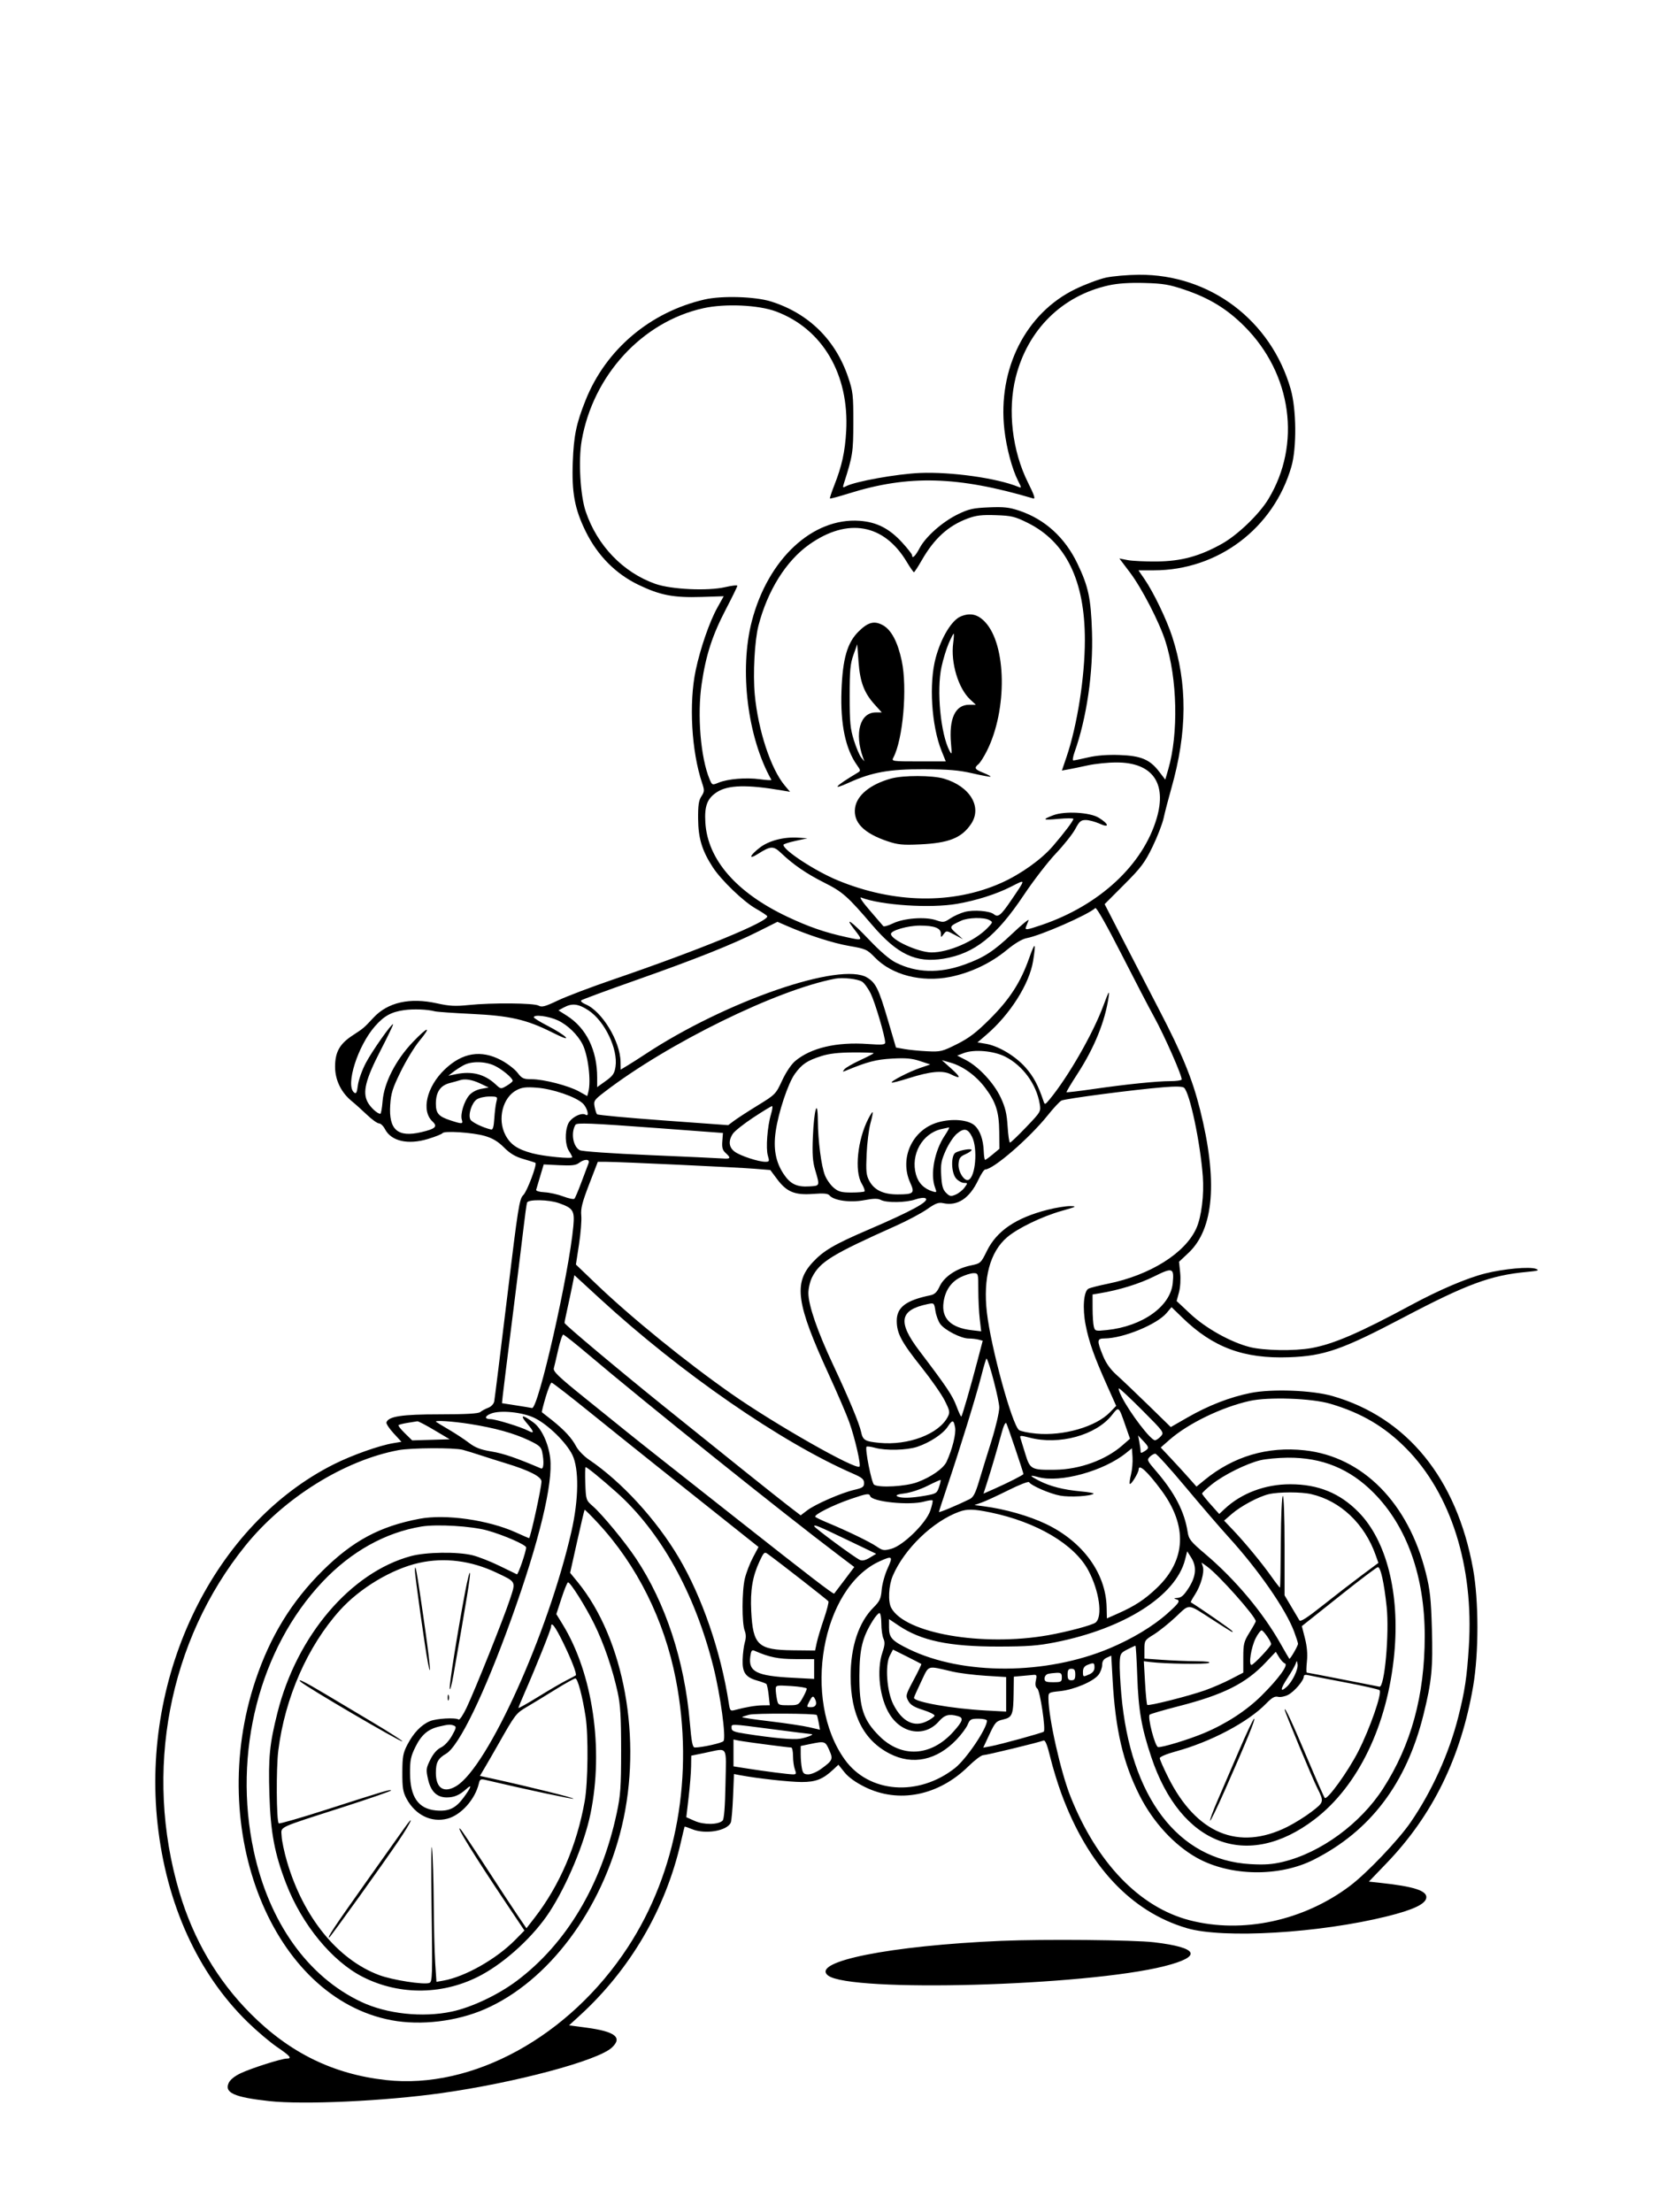 <svg xmlns="http://www.w3.org/2000/svg" width="864" height="1152" viewBox="0 0 864 1152" version="1.1">
	<path d="M 576 144.566 C 572.425 145.340, 565.269 148.018, 560.099 150.517 C 534.205 163.031, 519.499 192.120, 523.080 223.745 C 524.163 233.304, 527.100 244.290, 530.205 250.393 C 532.085 254.086, 532.092 254.247, 530.343 253.527 C 519.305 248.982, 495.320 245.607, 478.993 246.301 C 467.004 246.811, 445.280 250.724, 440.604 253.216 C 438.923 254.112, 438.793 253.958, 439.460 251.863 C 444.109 237.268, 444.386 235.482, 444.410 220 C 444.432 205.779, 444.211 203.840, 441.739 196.500 C 435.154 176.949, 421.057 163.106, 401.500 156.987 C 393.269 154.411, 375.939 153.891, 366.976 155.950 C 338.635 162.461, 315.570 181.943, 305.025 208.278 C 300.139 220.480, 298.832 226.753, 298.307 240.500 C 297.695 256.561, 299.285 265.099, 305.079 276.850 C 311.215 289.295, 320.640 298.820, 332.447 304.509 C 343.800 309.979, 350.746 311.319, 365.352 310.855 L 376.899 310.489 373.562 316.494 C 369.497 323.810, 364.744 337.564, 362.327 349 C 358.702 366.159, 360.122 391.309, 365.645 407.733 C 366.935 411.571, 366.901 412.221, 365.284 414.692 C 363.887 416.826, 363.516 419.375, 363.575 426.458 C 363.658 436.531, 365.624 443, 371.216 451.605 C 375.615 458.375, 387.257 469.564, 393.665 473.180 C 396.599 474.836, 399.242 476.583, 399.538 477.062 C 401.088 479.569, 364.832 494.488, 319.265 510.093 C 307.844 514.004, 294.906 518.917, 290.512 521.010 C 283.885 524.168, 282.182 524.622, 280.512 523.676 C 278.085 522.300, 256.182 522.121, 244 523.376 C 237.151 524.082, 233.972 523.912, 227.634 522.500 C 213.447 519.339, 201.965 521.925, 194.487 529.964 C 189.417 535.414, 189.443 535.392, 183.539 539.254 C 176.886 543.607, 174.511 547.880, 174.509 555.500 C 174.507 562.415, 177.671 568.927, 183.230 573.448 C 185.029 574.911, 188.592 578.109, 191.150 580.554 C 193.707 582.999, 196.508 585, 197.374 585 C 198.240 585, 199.643 586.342, 200.491 587.983 C 203.747 594.278, 212.459 596.270, 222.884 593.104 C 226.742 591.932, 230.142 590.579, 230.440 590.097 C 231.276 588.744, 246.261 589.729, 252.524 591.550 C 256.555 592.722, 259.349 594.401, 262.486 597.539 C 265.697 600.750, 268.383 602.341, 272.674 603.572 C 275.878 604.492, 278.659 605.386, 278.853 605.559 C 279.788 606.390, 274.525 620.373, 272.552 622.301 C 270.464 624.341, 269.850 628.228, 264.067 676 C 260.638 704.325, 257.633 728.528, 257.388 729.785 C 257.131 731.108, 255.812 732.501, 254.255 733.093 C 252.776 733.656, 250.919 734.652, 250.129 735.308 C 249.125 736.141, 242.793 736.501, 229.096 736.502 C 209.270 736.504, 202.290 737.557, 201.260 740.700 C 201.044 741.360, 202.715 743.905, 204.973 746.355 L 209.080 750.811 204.790 751.526 C 197.453 752.750, 183.358 757.754, 173.922 762.485 C 111.833 793.616, 73.518 871.741, 82.063 949.789 C 86.639 991.581, 103.066 1027.716, 128.984 1053 C 133.776 1057.675, 140.679 1063.525, 144.325 1066 C 151.126 1070.618, 152.272 1072, 149.302 1072 C 146.610 1072, 131.001 1076.962, 125.412 1079.595 C 122.192 1081.112, 119.868 1082.993, 119.081 1084.721 C 116.776 1089.779, 122.014 1092.128, 140.036 1094.117 C 158.036 1096.103, 200.211 1094.155, 230 1089.960 C 268.367 1084.557, 311.246 1073.108, 318.616 1066.298 C 324.363 1060.988, 320.399 1057.888, 305.290 1055.877 L 296.359 1054.688 301.929 1049.594 C 328.296 1025.484, 346.637 994.055, 354.569 959.390 C 355.562 955.050, 356.446 951.382, 356.534 951.237 C 356.621 951.092, 358.323 951.655, 360.314 952.487 C 367.239 955.380, 378.713 953.456, 380.595 949.086 C 380.971 948.214, 381.498 942.173, 381.766 935.662 L 382.253 923.825 385.702 924.472 C 394.533 926.129, 411.171 927.962, 417.500 927.977 C 424.891 927.993, 428.602 926.517, 434.070 921.383 L 436.641 918.970 439.826 922.933 C 441.886 925.496, 445.624 928.188, 450.409 930.553 C 468.048 939.270, 488.768 935.132, 504.368 919.776 C 507.595 916.599, 511.037 914, 512.017 914 C 513.673 914, 540.626 907.464, 543.469 906.374 C 544.364 906.030, 545.423 908.674, 547.001 915.192 C 548.240 920.311, 550.829 928.775, 552.753 934 C 566.574 971.526, 589.004 995.558, 618.179 1004.096 C 637.132 1009.643, 687.162 1006.673, 722.441 997.906 C 735.986 994.540, 742.347 991.539, 742.812 988.293 C 743.340 984.610, 736.388 982.352, 718.702 980.463 L 712.904 979.844 722.260 970.097 C 746.186 945.169, 760.877 915.104, 767.213 878.100 C 770.186 860.737, 770.166 833.570, 767.168 817 C 758.651 769.932, 732.768 738.117, 693.933 726.976 C 683.302 723.926, 662.304 723.149, 651.219 725.396 C 640.445 727.579, 629.363 731.884, 618.535 738.092 L 609.739 743.136 598.120 731.797 C 591.729 725.561, 584.306 718.494, 581.625 716.093 C 578.255 713.076, 576.016 709.923, 574.375 705.884 C 571.178 698.017, 571.278 697.003, 575.250 696.985 C 584.935 696.941, 602.538 689.715, 607.593 683.707 L 610.130 680.692 615.815 686.207 C 631.805 701.722, 647.757 707.630, 671.367 706.781 C 689.633 706.124, 698.932 702.886, 731 686.013 C 763.851 668.727, 776.402 664.092, 795.041 662.360 C 801.042 661.802, 801.925 661.512, 799.932 660.754 C 796.617 659.494, 783.217 660.704, 773.500 663.141 C 764.045 665.513, 749.566 671.679, 735 679.539 C 708.031 694.091, 694.587 699.899, 683.009 701.998 C 674.087 703.616, 658.098 703.339, 650.743 701.438 C 640.775 698.862, 627.847 691.618, 619.860 684.132 L 612.784 677.500 614.003 673 C 614.715 670.373, 614.975 666.117, 614.629 662.773 L 614.036 657.047 618.888 652.508 C 632.256 640.004, 634.296 614.804, 624.944 577.696 C 620.895 561.627, 615.729 549.021, 603.763 526 C 598.187 515.275, 589.500 498.474, 584.457 488.665 L 575.287 470.829 585.435 460.665 C 594.255 451.831, 596.188 449.256, 600.204 441 C 602.745 435.775, 605.359 429.025, 606.014 426 C 606.669 422.975, 608.481 416, 610.041 410.500 C 618.364 381.150, 618.489 356.071, 610.434 331.395 C 607.533 322.509, 600.693 308.321, 596.070 301.601 L 592.904 297 600.887 297 C 634.269 297, 663.281 275.140, 672.553 243 C 675.368 233.244, 675.195 213.160, 672.207 202.701 C 661.955 166.814, 630.105 142.803, 593.122 143.079 C 587.280 143.123, 579.575 143.792, 576 144.566 M 577.500 148.583 C 553.205 153.918, 535.269 171.604, 528.999 196.410 C 524.651 213.614, 527.147 234.912, 535.450 251.457 C 538.610 257.753, 539.331 259.932, 538.134 259.577 C 498.753 247.910, 473.145 247.213, 442.046 256.961 C 436.846 258.591, 432.438 259.772, 432.251 259.584 C 432.064 259.397, 433.045 256.377, 434.431 252.872 C 438.437 242.744, 440.094 235.231, 440.688 224.500 C 442.322 195.005, 428.387 171.246, 404.146 162.195 C 395.004 158.782, 377.614 157.999, 366.339 160.494 C 334.486 167.542, 308.864 195.403, 302.938 229.436 C 301.151 239.694, 302.188 257.944, 305.035 266.362 C 311.041 284.123, 324.474 298.088, 341.277 304.038 C 349.553 306.969, 368.661 307.855, 377.750 305.729 C 381.188 304.925, 384 304.620, 384 305.051 C 384 305.482, 381.340 310.934, 378.088 317.167 C 370.970 330.811, 367.658 341.006, 365.426 356.142 C 363.037 372.338, 364.879 394.589, 369.530 405.725 C 370.858 408.905, 370.923 408.930, 374.188 407.585 C 379.055 405.580, 388.620 404.787, 395.780 405.794 C 399.233 406.280, 401.910 406.412, 401.727 406.089 C 389.273 383.995, 384.945 348.828, 391.556 323.445 C 399.989 291.070, 423.232 269.451, 447.709 271.215 C 456.571 271.853, 463.180 275.228, 469.842 282.517 C 472.679 285.621, 475 288.575, 475 289.081 C 475 291.239, 476.672 289.682, 478.935 285.417 C 482.136 279.382, 490.916 271.648, 499 267.741 C 504.558 265.055, 506.877 264.541, 515 264.199 C 522.843 263.868, 525.625 264.178, 530.946 265.976 C 544.248 270.469, 554.652 279.959, 561.125 293.500 C 566.843 305.463, 568.127 311.480, 568.705 329 C 569.401 350.147, 565.950 373.940, 559.603 391.750 C 558.770 394.087, 558.491 396, 558.982 396 C 559.474 396, 562.941 395.288, 566.688 394.417 C 571.162 393.377, 576.760 392.948, 583 393.167 C 594.237 393.561, 598.814 395.477, 603.682 401.827 L 606.865 405.978 608.414 400.649 C 613.818 382.058, 613.185 353.448, 606.935 333.863 C 603.789 324.004, 594.638 306.272, 588.508 298.159 L 582.962 290.818 587.231 291.659 C 589.579 292.122, 596.450 292.449, 602.500 292.386 C 615.231 292.255, 624.741 289.672, 636.331 283.198 C 644.524 278.622, 655.717 267.874, 660.515 259.975 C 677.869 231.407, 672.792 194.626, 648.083 169.917 C 639.017 160.851, 629.838 155.232, 617 150.888 C 608.903 148.148, 605.801 147.627, 596 147.360 C 588.278 147.150, 582.200 147.552, 577.500 148.583 M 504.070 269.968 C 493.853 273.750, 486.559 280.374, 480 291.829 C 478.075 295.190, 476.268 297.954, 475.984 297.970 C 475.700 297.987, 474.007 295.558, 472.221 292.573 C 460.372 272.763, 441.462 269.402, 421.440 283.548 C 409.401 292.054, 399.728 307.526, 394.993 325.849 C 393.013 333.515, 392.080 350.953, 393.079 361.673 C 394.816 380.330, 401.456 400.447, 408.732 409.093 L 411.461 412.336 407.480 411.652 C 389.048 408.481, 379.104 408.736, 373.316 412.528 C 368.298 415.817, 366.816 419.751, 367.346 428.385 C 368.528 447.665, 383.588 464.918, 410.180 477.455 C 421.290 482.692, 429.603 485.560, 440.748 487.997 C 449.643 489.943, 449.600 489.989, 444.748 483.750 C 439.389 476.859, 443.650 479.895, 452.625 489.363 C 458.225 495.271, 463.345 499.656, 466.500 501.246 C 477.204 506.641, 489.100 507.014, 502.130 502.361 C 512.388 498.698, 517.435 495.437, 527.275 486.113 C 532.274 481.376, 536.057 478.288, 535.682 479.250 C 535.307 480.212, 534.727 481.675, 534.393 482.500 C 533.584 484.500, 534.448 484.409, 542.575 481.642 C 572.616 471.412, 595.307 450.336, 602.410 426.068 C 607.792 407.682, 600.133 397.050, 581.500 397.039 C 577.100 397.037, 570.350 397.725, 566.500 398.570 C 562.650 399.414, 558.045 400.364, 556.266 400.680 L 553.032 401.257 555.421 394.232 C 561.020 377.771, 564.978 352.607, 564.992 333.381 C 565.015 302.321, 555.164 282.145, 535.135 272.229 C 528.555 268.971, 526.798 268.549, 518.635 268.270 C 511.393 268.022, 508.375 268.374, 504.070 269.968 M 500.418 320.969 C 495.699 322.878, 490.211 331.902, 487.327 342.495 C 483.713 355.773, 485.093 377.931, 490.348 391 L 492.560 396.500 478.378 396.500 C 464.776 396.500, 464.238 396.423, 465.210 394.608 C 470.287 385.124, 472.625 358.287, 469.612 344.084 C 467.542 334.326, 464.196 327.998, 459.837 325.594 C 455.310 323.098, 452.041 323.959, 447.033 328.967 C 441.220 334.780, 438.840 343.100, 438.245 359.689 C 437.622 377.064, 440.312 389.987, 446.308 398.426 C 448.288 401.213, 448.302 401.404, 446.590 402.426 C 434.744 409.502, 432.695 411.848, 442.098 407.572 C 454.034 402.143, 463.126 400.507, 481 400.574 C 494.008 400.623, 499.405 401.077, 506.500 402.719 C 511.450 403.865, 515.669 404.640, 515.875 404.443 C 516.081 404.245, 514.393 403.341, 512.125 402.433 C 507.609 400.627, 507.203 399.907, 509.582 397.932 C 510.451 397.210, 512.418 394.118, 513.953 391.060 C 524.723 369.594, 524.222 335.676, 512.961 323.838 C 509.170 319.853, 505.342 318.977, 500.418 320.969 M 494.045 335.117 C 492.834 337.932, 491.158 343.444, 490.320 347.367 C 487.707 359.604, 489.881 382.219, 494.513 390.990 C 495.705 393.246, 495.783 392.878, 495.290 387.355 C 494.116 374.209, 497.464 367, 504.742 367 L 508.212 367 505.241 364.225 C 499.084 358.473, 495.063 345.119, 496.417 334.915 C 496.776 332.212, 496.884 330, 496.658 330 C 496.431 330, 495.256 332.303, 494.045 335.117 M 444.478 341 C 442.819 345.613, 442.500 349.081, 442.500 362.500 C 442.500 376.211, 442.815 379.501, 444.705 385.500 C 445.917 389.350, 447.641 393.400, 448.536 394.500 L 450.163 396.500 449.450 394.500 C 444.889 381.721, 447.910 371, 456.071 371 L 459.233 371 455.504 366.872 C 450.028 360.811, 447.885 355.123, 447.119 344.611 L 446.455 335.500 444.478 341 M 464 405.431 C 453.172 408.444, 446.188 414.179, 445.302 420.785 C 444.302 428.241, 449.822 433.894, 462.174 438.062 C 467.545 439.875, 470.085 440.125, 479 439.719 C 494.161 439.028, 500.803 436.383, 505.726 429.078 C 511.652 420.285, 505.232 409.522, 491.655 405.490 C 485.597 403.691, 470.370 403.659, 464 405.431 M 548.575 424.520 C 542.473 426.847, 542.943 427.179, 551.271 426.425 C 555.522 426.039, 559 426.041, 559 426.429 C 559 427.436, 554.424 433.519, 548.354 440.581 C 542.362 447.553, 531.649 455.198, 521.500 459.745 C 496.313 471.030, 465.519 470.541, 436.167 458.390 C 424.482 453.553, 408 442.759, 408 439.943 C 408 439.567, 410.813 438.647, 414.250 437.898 L 420.500 436.535 415.685 436.210 C 408.338 435.714, 400.510 437.729, 395.808 441.325 C 390.401 445.461, 389.550 447.940, 394.639 444.729 C 401.449 440.431, 402.773 440.382, 406.855 444.279 C 413.114 450.256, 420.042 455.001, 429.283 459.642 C 438.827 464.436, 441.405 466.714, 454.199 481.672 C 467.328 497.022, 477.062 501.611, 491.437 499.229 C 507.548 496.559, 518.831 487.602, 533.215 466.061 C 538.196 458.602, 545.704 448.870, 549.899 444.433 C 554.095 439.996, 558.646 434.258, 560.012 431.683 C 562.134 427.684, 562.935 427.003, 565.498 427.022 C 567.149 427.034, 570.385 427.900, 572.689 428.946 C 577.944 431.331, 577.623 429.166, 572.228 425.832 C 567.614 422.980, 554.516 422.254, 548.575 424.520 M 526.500 461.754 C 518.916 465.610, 508.606 468.893, 498.554 470.652 C 484.644 473.086, 458.840 471.407, 448.500 467.395 C 447.333 466.942, 449.183 469.717, 452.945 474.060 C 456.490 478.152, 459.664 481.839, 459.999 482.254 C 460.334 482.669, 462.609 482.036, 465.054 480.848 C 470.683 478.113, 481.904 477.282, 487.500 479.187 C 491.218 480.452, 491.739 480.388, 494.887 478.276 C 496.750 477.026, 500.125 475.504, 502.387 474.894 C 506.976 473.656, 515.472 474.317, 517.593 476.077 C 519.779 477.891, 521.250 476.715, 526.542 468.923 C 534.446 457.287, 534.448 457.712, 526.500 461.754 M 570.443 472.872 C 566.511 476.445, 542.105 487.139, 534.720 488.525 C 532.334 488.972, 528.536 491.238, 524.239 494.776 C 515.903 501.639, 505.473 506.580, 494.794 508.721 C 479.949 511.699, 464.517 507.724, 455.699 498.651 C 451.557 494.390, 450.884 494.086, 442.265 492.599 C 433.786 491.136, 420.864 486.977, 409.702 482.118 L 404.904 480.030 395.122 484.939 C 381.117 491.967, 362.471 499.395, 331 510.485 C 315.875 515.814, 303.137 520.521, 302.694 520.943 C 302.251 521.366, 303.247 522.274, 304.906 522.961 C 313.470 526.508, 323.032 542.206, 323.180 552.962 L 323.236 557.017 326.868 554.823 C 328.866 553.616, 332.975 550.995, 336 548.999 C 377.945 521.316, 437.938 500.618, 451.656 509.097 C 456.161 511.881, 457.637 514.927, 462.507 531.500 L 466.621 545.500 471.061 546.291 C 473.502 546.726, 478.815 547.245, 482.867 547.445 C 489.828 547.787, 490.683 547.582, 498.367 543.733 C 504.735 540.542, 508.473 537.688, 515.591 530.579 C 525.891 520.292, 531.554 511.505, 535.989 498.927 C 539.105 490.090, 539.635 490.500, 538.019 500.500 C 536.098 512.380, 526.058 528.240, 513.784 538.784 L 509.068 542.836 513.284 543.523 C 519.888 544.600, 528.661 549.800, 534.020 555.811 C 538.217 560.520, 540.649 565.067, 543.482 573.500 C 544.111 575.373, 544.311 575.309, 546.631 572.500 C 556.318 560.765, 569.239 538.242, 574.627 523.697 C 577.372 516.289, 577.910 515.375, 577.392 519 C 575.560 531.831, 569.974 545.603, 561.005 559.402 C 557.769 564.381, 555.262 568.595, 555.435 568.768 C 555.607 568.941, 561.993 568.181, 569.624 567.079 C 586.731 564.610, 602.492 563, 609.547 563 C 612.481 563, 615.105 562.640, 615.377 562.199 C 616.040 561.126, 606.478 539.346, 600.992 529.436 C 598.575 525.071, 590.925 510.366, 583.992 496.757 C 576.403 481.862, 571.010 472.356, 570.443 472.872 M 500.500 479.473 C 494.295 482.358, 494.183 482.652, 498 486.015 L 501.500 489.098 497.202 486.799 C 492.970 484.535, 492.883 484.530, 491.452 486.441 C 490.035 488.335, 490 488.328, 490 486.166 C 490 483.301, 486.601 482, 479.113 482 C 472.780 482, 463.996 484.526, 464.007 486.344 C 464.025 489.425, 478.186 495.904, 485.040 495.967 C 493.996 496.050, 507.801 490.019, 514.351 483.163 C 517.141 480.244, 517.159 480.155, 515.167 479.089 C 512.345 477.579, 504.110 477.795, 500.500 479.473 M 435 509.639 C 404.597 515.406, 347.797 543.298, 314.782 568.673 C 309.465 572.759, 309.106 573.294, 309.664 576.284 C 309.994 578.053, 310.564 579.837, 310.930 580.248 C 311.296 580.659, 326.816 582.103, 345.418 583.457 L 379.240 585.919 382.370 583.579 C 384.091 582.292, 389.661 578.684, 394.747 575.561 C 403.787 570.009, 404.068 569.722, 407.323 562.676 C 409.274 558.454, 412.070 554.271, 414.076 552.575 C 422.250 545.664, 435.695 542.503, 451.996 543.660 C 459.351 544.182, 461 544.043, 460.997 542.900 C 460.992 539.826, 455.797 522.196, 453.512 517.500 C 452.175 514.750, 450.128 511.912, 448.964 511.194 C 446.633 509.755, 438.916 508.896, 435 509.639 M 293.670 524.614 L 290.841 526.147 295.190 528.906 C 305.355 535.352, 311 546.851, 311 561.111 L 311 566.124 315.460 562.921 C 319.204 560.233, 320.022 559.035, 320.559 555.456 C 321.922 546.366, 314.999 531.850, 306.631 526.250 C 301.310 522.690, 297.993 522.271, 293.670 524.614 M 210.461 526.018 C 203.765 526.964, 200.026 529.027, 195.325 534.368 C 186.310 544.610, 179.806 565.104, 184.369 568.892 C 185.487 569.819, 185.860 569.110, 186.401 565.038 C 186.765 562.294, 188.627 557.099, 190.540 553.493 C 193.909 547.142, 204.070 532.736, 204.720 533.387 C 204.897 533.564, 201.937 539.737, 198.141 547.104 C 190.377 562.178, 188.743 568.669, 191.415 573.835 C 192.852 576.614, 196.516 580, 198.086 580 C 198.438 580, 198.965 577.023, 199.257 573.384 C 200.024 563.835, 206.101 551.977, 215.019 542.631 C 222.876 534.397, 225.074 534.019, 218.403 542.049 C 215.913 545.047, 211.583 552.154, 208.781 557.843 C 204.443 566.651, 203.619 569.258, 203.224 575.411 C 202.396 588.319, 207.077 592.434, 219.340 589.580 C 226.814 587.840, 228.075 586.650, 225.241 584.009 C 219.241 578.420, 222.214 565.857, 231.668 556.848 C 240.848 548.101, 250.598 546.536, 261.089 552.128 C 264.317 553.849, 268.115 556.774, 269.530 558.628 C 271.819 561.630, 272.627 562, 276.891 562 C 283.154 562, 296.170 565.365, 301.561 568.378 L 305.829 570.763 306.401 568.632 C 307.926 562.949, 306.279 549.481, 303.360 543.763 C 300.807 538.764, 295.576 533.712, 290.507 531.351 C 285.751 529.137, 277.995 528.143, 278.004 529.750 C 278.007 530.163, 281.326 532.203, 285.380 534.284 C 289.435 536.366, 293.553 538.954, 294.532 540.036 C 295.713 541.341, 293.314 540.500, 287.406 537.539 C 274.164 530.902, 265.532 528.933, 245.500 527.979 C 236.150 527.533, 227.600 526.934, 226.500 526.646 C 222.494 525.600, 215.383 525.322, 210.461 526.018 M 502 548.360 L 498.500 549.691 502.925 551.955 C 509.614 555.378, 517.625 563.974, 521.155 571.517 C 523.557 576.650, 524.341 579.925, 524.754 586.540 C 525.044 591.193, 525.609 595, 526.008 595 C 526.408 595, 530.204 591.369, 534.444 586.931 C 542.089 578.929, 542.147 578.828, 541.454 574.730 C 539.736 564.556, 532.659 554.892, 523.540 550.263 C 517.528 547.211, 507.382 546.315, 502 548.360 M 427.730 549.952 C 420.331 552.317, 417.654 554.115, 413.978 559.189 C 410.430 564.086, 405.385 579.234, 403.964 589.255 C 402.692 598.221, 403.976 605.112, 408.071 611.293 C 411.589 616.605, 414.968 618.232, 421.604 617.811 C 427.088 617.463, 427.012 617.696, 424.464 609 C 423.232 604.797, 422.967 600.788, 423.342 592 C 423.954 577.603, 425.841 571.442, 425.937 583.526 C 426.021 594.214, 427.717 607.252, 429.652 612.088 C 430.514 614.244, 432.555 617.131, 434.187 618.504 C 436.658 620.583, 438.198 621, 443.410 621 C 446.851 621, 449.929 620.737, 450.250 620.416 C 450.571 620.095, 449.898 618.247, 448.755 616.309 C 444.931 609.828, 446.571 593.641, 452.162 582.683 C 453.249 580.551, 454.296 578.963, 454.488 579.154 C 454.679 579.346, 454.153 581.977, 453.318 585.001 C 452.484 588.026, 451.589 595.225, 451.330 601 C 450.927 610.009, 451.130 611.997, 452.765 615 C 455.351 619.753, 460.094 622, 467.500 621.983 C 475.858 621.964, 476.515 621.356, 474.051 615.923 C 468.274 603.190, 475.054 588.345, 488.413 584.476 C 495.860 582.319, 504.385 583.074, 507.694 586.182 C 510.443 588.765, 512.095 593.514, 512.326 599.496 C 512.422 601.973, 512.742 604, 513.038 604 C 513.334 604, 515.134 602.699, 517.038 601.108 L 520.500 598.217 520.402 589.358 C 520.287 578.935, 518.654 573.873, 512.986 566.365 C 508.295 560.152, 501.536 555.244, 495.121 553.394 L 490.500 552.061 495.473 556.530 C 500.677 561.208, 500.540 562.114, 495.043 559.372 C 490.873 557.291, 484.386 557.920, 473.156 561.492 C 468.567 562.952, 464.628 563.961, 464.401 563.735 C 463.741 563.075, 473.512 558.044, 479.229 556.101 L 484.474 554.318 479.091 552.530 C 474.886 551.134, 471.719 550.855, 464.605 551.256 C 456.228 551.728, 451.726 552.903, 440.500 557.547 C 438.787 558.256, 438.679 558.154, 439.749 556.836 C 440.436 555.989, 444.149 553.845, 447.999 552.070 C 451.850 550.295, 455 548.653, 455 548.422 C 455 548.190, 450.163 548.024, 444.250 548.054 C 436.681 548.092, 431.793 548.653, 427.730 549.952 M 241.500 554.686 C 239.850 555.569, 237.375 557.167, 236 558.237 L 233.500 560.183 237.500 559.361 C 245.831 557.647, 252.431 559.359, 258.166 564.720 C 260.810 567.193, 260.856 567.198, 263.916 565.391 C 265.612 564.389, 267 563.234, 267 562.825 C 267 561.388, 261.459 556.778, 257.500 554.921 C 252.617 552.630, 245.536 552.526, 241.500 554.686 M 239.500 562.525 C 238.950 562.727, 236.591 563.383, 234.257 563.983 C 229.312 565.254, 227 568.687, 227 574.759 C 227 579.756, 228.412 581.394, 234.428 583.376 C 240.714 585.447, 241.267 585.418, 240.516 583.049 C 239.631 580.261, 241.678 573.486, 244.341 570.390 C 245.719 568.788, 248.166 567.465, 250.557 567.029 L 254.500 566.309 250 564.177 C 245.860 562.215, 241.999 561.607, 239.500 562.525 M 606 566.164 C 590.698 567.410, 554.653 572.123, 552.775 573.124 C 551.827 573.630, 548.629 577.071, 545.670 580.772 C 536.141 592.687, 517.307 609, 513.077 609 C 512.517 609, 510.907 611.435, 509.499 614.411 C 504.944 624.039, 498.685 628.188, 491.198 626.544 C 488.794 626.016, 487.223 626.606, 482.811 629.697 C 479.824 631.789, 472.458 635.702, 466.440 638.394 C 433.222 653.253, 427.061 657.040, 422.928 665.142 C 421.867 667.220, 421 670.923, 421 673.370 C 421 679.650, 425.720 693.338, 433.853 710.649 C 442.005 728, 447.508 741.200, 448.456 745.681 C 449.367 749.987, 450.447 750.630, 458 751.359 C 473.041 752.812, 488.921 746.782, 493.567 737.854 C 494.820 735.446, 494.679 734.679, 492.009 729.354 C 490.394 726.134, 484.952 718.325, 479.916 712 C 469.444 698.851, 467.053 694.378, 467.022 687.886 C 466.988 680.791, 471.753 677.148, 484.500 674.523 C 486.764 674.057, 487.962 672.909, 489.383 669.846 C 491.693 664.868, 498.147 660.527, 505.511 658.998 C 510.691 657.922, 510.821 657.806, 513.970 651.410 C 519.111 640.966, 529.074 634.201, 545.500 630 C 549.801 628.900, 555.160 628.032, 557.410 628.071 C 561.060 628.135, 560.585 628.400, 553 630.536 C 542.752 633.421, 529.977 639.594, 524.464 644.326 C 515.582 651.949, 511.923 665.586, 513.964 683.462 C 516.022 701.493, 527.030 741.782, 530.687 744.673 C 531.503 745.318, 535.526 746.160, 539.627 746.544 C 553.819 747.874, 570.755 742.975, 578.076 735.422 L 581.300 732.096 576.475 721.298 C 569.808 706.378, 567.109 698.754, 565.396 690 C 563.676 681.210, 564.361 672.407, 566.869 671.080 C 567.766 670.606, 572.325 669.442, 577 668.493 C 599.017 664.027, 617.352 652.502, 623.096 639.516 C 625.725 633.572, 627.133 622.187, 626.421 612.630 C 625.098 594.879, 619.666 569.173, 616.662 566.445 C 615.889 565.744, 612.318 565.650, 606 566.164 M 269.034 567.682 C 261.793 571.480, 258.945 582.811, 263.179 590.977 C 265.777 595.989, 269.468 598.508, 277.245 600.576 C 283.276 602.180, 298 603.622, 298 602.609 C 298 602.235, 297.255 600.793, 296.344 599.403 C 294.300 596.283, 294.071 589.568, 295.862 585.293 C 297.222 582.050, 302.774 579.124, 304.980 580.488 C 307.157 581.833, 305.866 576.781, 303.465 574.555 C 299.748 571.111, 287.825 567.036, 279.631 566.409 C 273.922 565.973, 271.809 566.227, 269.034 567.682 M 248.261 572.529 C 245.626 574.375, 243.694 580.560, 244.994 582.989 C 245.772 584.443, 251.466 587.195, 255.780 588.201 C 256.681 588.412, 257.169 586.725, 257.430 582.500 C 257.634 579.200, 258.119 575.263, 258.509 573.750 C 259.201 571.060, 259.121 571, 254.831 571 C 252.419 571, 249.462 571.688, 248.261 572.529 M 392.326 581.946 C 387.363 585.216, 382.559 589.025, 381.651 590.410 C 379.176 594.188, 379.569 597.558, 382.750 599.820 C 385.766 601.966, 395.057 605, 398.612 605 C 400.681 605, 400.783 604.741, 399.890 601.750 C 398.774 598.016, 399.652 586.488, 401.527 580.250 C 402.230 577.913, 402.477 576, 402.078 576 C 401.678 576, 397.290 578.676, 392.326 581.946 M 299.677 585.750 C 297.206 589.948, 298.424 597.086, 301.931 598.963 C 303.098 599.587, 318.489 600.669, 338.228 601.513 C 357.078 602.319, 374.188 603.108, 376.250 603.266 C 380.539 603.594, 380.845 603.074, 377.918 600.425 C 376.291 598.954, 375.910 597.606, 376.175 594.270 C 376.362 591.922, 376.511 589.995, 376.507 589.990 C 376.503 589.984, 361.425 588.860, 343 587.493 C 307.266 584.840, 300.375 584.563, 299.677 585.750 M 490.123 588.002 C 480.214 590.342, 474.144 601.298, 477.035 611.624 C 478.280 616.071, 481.200 619.023, 485.751 620.437 C 487.838 621.085, 487.929 620.944, 487.001 618.503 C 484.361 611.558, 486.633 599.362, 492.079 591.250 C 493.648 588.913, 494.610 587.046, 494.216 587.102 C 493.822 587.159, 491.980 587.564, 490.123 588.002 M 498.289 590.411 C 496.651 591.789, 494.068 595.686, 492.549 599.071 C 490.191 604.325, 489.844 606.233, 490.176 612.118 C 490.480 617.497, 491.037 619.482, 492.712 621.156 C 494.592 623.036, 495.207 623.153, 497.679 622.103 C 499.230 621.444, 501.309 619.801, 502.297 618.452 C 504.044 616.067, 504.039 616, 502.086 616 C 500.981 616, 499.160 615.015, 498.039 613.811 C 495.304 610.876, 495.106 601.527, 497.750 600.176 C 500.357 598.844, 506 597.933, 506 598.845 C 506 599.282, 504.538 600.283, 502.750 601.070 C 500.079 602.245, 499.447 603.133, 499.201 606.053 C 498.871 609.986, 502.124 615.274, 504.348 614.420 C 508.034 613.005, 509.298 598.101, 506.248 592.003 C 504.057 587.620, 502.076 587.223, 498.289 590.411 M 301.500 605.617 C 299.952 606.819, 297.653 607.079, 291.330 606.768 L 283.161 606.367 281.351 612.433 C 280.356 615.770, 279.403 618.978, 279.234 619.561 C 279.055 620.179, 280.874 620.723, 283.591 620.864 C 286.157 620.997, 290.545 621.975, 293.343 623.038 C 296.140 624.101, 298.755 624.640, 299.154 624.235 C 299.552 623.831, 301.215 619.900, 302.848 615.500 C 304.481 611.100, 306.132 606.712, 306.516 605.750 C 307.416 603.493, 304.340 603.411, 301.500 605.617 M 306.812 616.750 C 303.186 626.167, 302.374 629.393, 302.724 633 C 302.964 635.475, 302.434 642.225, 301.546 648 L 299.932 658.500 310.216 668.359 C 328.646 686.028, 356.957 709.035, 380.913 725.811 C 403.651 741.732, 445.706 765.627, 447.621 763.712 C 448.474 762.860, 445.236 748.824, 442.267 740.500 C 440.894 736.650, 436.056 725.400, 431.516 715.500 C 414.750 678.937, 413.208 668.239, 423.152 657.450 C 428.812 651.311, 434.337 648.054, 451.910 640.501 C 475.161 630.507, 484.361 625.459, 481.992 623.995 C 481.280 623.555, 478.909 623.826, 476.723 624.598 C 471.947 626.283, 461.690 626.440, 458.761 624.872 C 457.181 624.027, 454.981 624.060, 449.969 625.006 C 442.729 626.372, 434.227 625.183, 431.995 622.493 C 431.173 621.504, 428.979 621.307, 423.431 621.727 C 413.959 622.443, 409.690 620.692, 404.740 614.061 L 401.177 609.289 392.839 608.615 C 383.657 607.872, 323.214 605.046, 315.918 605.018 L 311.337 605 306.812 616.750 M 274.484 626.250 C 274.235 626.938, 273.379 633.125, 272.581 640 C 271.783 646.875, 269.111 668.475, 266.643 688 C 264.176 707.525, 261.995 725.122, 261.796 727.105 L 261.436 730.709 268.643 731.830 C 272.607 732.446, 276.402 733.074, 277.077 733.225 C 280.299 733.947, 296.363 663.225, 298.593 638.500 C 299.321 630.427, 298.521 629.154, 291.075 626.526 C 285.751 624.648, 275.129 624.471, 274.484 626.250 M 601 664.729 C 593.311 668.554, 582.891 671.777, 572.750 673.466 L 569 674.091 569.014 681.295 C 569.021 685.258, 569.314 689.570, 569.663 690.877 C 570.270 693.144, 570.580 693.224, 576.400 692.620 C 594.975 690.692, 609.593 680.289, 610.758 668.169 C 611.527 660.159, 610.743 659.882, 601 664.729 M 500.274 665.093 C 495.270 667.570, 492.228 672.057, 491.386 678.202 C 490.241 686.551, 495.133 691.399, 506 692.686 L 510.998 693.278 510.249 686.889 C 509.837 683.375, 509.500 676.562, 509.500 671.750 C 509.500 663.082, 509.476 662.999, 507 663 C 505.625 663.001, 502.599 663.943, 500.274 665.093 M 297.988 669.766 C 297.357 672.920, 296.201 678.340, 295.420 681.812 C 294.639 685.284, 294 688.477, 294 688.909 C 294 689.702, 321.543 712.818, 345.500 732.132 C 376.717 757.297, 404.970 779.898, 410.745 784.324 L 416.990 789.109 420.366 786.534 C 424.615 783.293, 438.127 777.397, 444.874 775.840 C 449.277 774.823, 450 774.320, 450 772.273 C 450 770.329, 448.942 769.430, 444.250 767.388 C 406.877 751.129, 354.421 714.853, 312.318 676.150 L 299.135 664.032 297.988 669.766 M 483.146 679.096 C 468.477 682.130, 467.352 688.357, 478.757 703.384 C 493.031 722.191, 496.045 726.685, 498.131 732.274 C 499.316 735.450, 500.454 737.880, 500.659 737.674 C 501.155 737.178, 505.513 722.108, 508.996 708.840 L 511.795 698.180 509.648 697.604 C 508.466 697.287, 506.126 697.021, 504.446 697.014 C 500.451 696.996, 491.994 692.657, 489.659 689.428 C 488.646 688.027, 487.521 684.974, 487.159 682.642 C 486.507 678.445, 486.466 678.410, 483.146 679.096 M 290.726 702.750 C 289.761 707.013, 288.728 711.405, 288.431 712.511 C 287.991 714.153, 290.883 716.933, 304.196 727.663 C 313.163 734.891, 323.200 742.988, 326.500 745.658 C 329.800 748.327, 337.900 754.765, 344.500 759.965 C 351.100 765.164, 369.100 779.359, 384.500 791.509 C 421.009 820.313, 434.028 830.314, 434.431 829.866 C 434.612 829.665, 437.043 826.467, 439.833 822.759 L 444.906 816.018 436.703 809.815 C 407.275 787.559, 335.536 730.048, 306.341 705.305 C 299.653 699.637, 293.799 695, 293.332 695 C 292.864 695, 291.692 698.487, 290.726 702.750 M 511.113 716.304 C 508.492 726.659, 500.097 753.895, 493.436 773.660 C 490.996 780.898, 489 787.062, 489 787.357 C 489 787.838, 498.509 783.859, 504.976 780.671 C 506.900 779.722, 507.982 777.673, 509.831 771.475 C 511.140 767.089, 514.051 757.650, 516.300 750.500 C 518.549 743.350, 520.402 735.475, 520.417 733 C 520.440 729.354, 515.100 708.766, 513.792 707.458 C 513.599 707.266, 512.394 711.246, 511.113 716.304 M 284.158 727.624 C 282.924 731.817, 282.046 735.320, 282.207 735.409 C 282.368 735.497, 284.660 737.290, 287.301 739.393 C 293.909 744.657, 297.771 748.837, 300.052 753.198 C 301.116 755.231, 304.128 758.343, 306.744 760.112 C 323.765 771.623, 341.815 791.316, 353.554 811.181 C 365.657 831.663, 375.415 860.073, 379.536 886.833 C 380.168 890.934, 380.345 891.127, 382.852 890.451 C 388.331 888.973, 393.620 888.086, 397.203 888.044 L 400.906 888 400.324 882.750 C 400.004 879.862, 399.463 877.238, 399.121 876.919 C 398.779 876.599, 396.661 875.815, 394.413 875.177 C 388.250 873.428, 386.541 870.974, 386.759 864.187 C 386.859 861.059, 387.382 857.007, 387.920 855.182 C 388.579 852.949, 388.553 850.989, 387.839 849.182 C 386.317 845.333, 386.362 828.466, 387.912 822 C 388.637 818.975, 390.536 814.043, 392.133 811.039 L 395.036 805.579 392.268 803.381 C 354.737 773.588, 324.489 749.432, 308.360 736.375 C 297.236 727.369, 287.744 720, 287.267 720 C 286.791 720, 285.391 723.431, 284.158 727.624 M 584.117 727.250 C 588.519 735.923, 599.276 750, 601.502 750 C 602.155 750, 603.521 749.081, 604.537 747.959 C 606.362 745.943, 606.242 745.774, 594.959 734.459 C 588.674 728.156, 583.179 723, 582.746 723 C 582.313 723, 582.930 724.913, 584.117 727.250 M 650.761 729.544 C 636.116 732.831, 618.724 741.278, 609 749.824 L 604.500 753.779 610 759.645 C 613.025 762.871, 617.215 767.452, 619.311 769.826 L 623.122 774.141 627.311 770.712 C 642.399 758.362, 660.099 753.120, 679.500 755.256 C 709.688 758.579, 733.392 782.557, 742.557 819.042 C 744.762 827.816, 745.271 832.524, 745.724 848.283 C 746.310 868.662, 745.625 875.629, 741.335 892.936 C 732.468 928.711, 713.638 953.574, 684.154 968.436 C 666.136 977.519, 640.595 977.097, 623.312 967.432 C 611.546 960.852, 600.493 948.836, 593.513 935.035 C 584.939 918.084, 580.894 900.775, 579.446 874.831 L 578.738 862.162 576.369 863.242 C 574.727 863.990, 574 865.151, 574 867.026 C 574 868.513, 573.124 870.844, 572.054 872.204 C 569.325 875.674, 559.374 879.887, 552.118 880.645 C 546.072 881.277, 546 881.321, 546.017 884.392 C 546.075 894.567, 552.382 922.650, 557.497 935.500 C 571.270 970.107, 593.446 993.161, 619.485 999.944 C 646.997 1007.111, 678.867 1000.292, 703.070 982.059 C 711.839 975.454, 728.273 958.224, 734.633 948.970 C 745.716 932.842, 754.683 913.033, 759.459 894.131 C 762.886 880.566, 763.946 873.512, 764.966 857.500 C 767.629 815.684, 755.652 777.819, 732.297 754.213 C 721.079 742.875, 708.976 735.756, 692.848 731.009 C 683.011 728.113, 660.607 727.334, 650.761 729.544 M 579.063 736.920 C 570.743 747.426, 551.643 752.648, 536.195 748.641 C 531.456 747.411, 531.002 747.435, 531.449 748.891 C 531.721 749.776, 532.873 753.533, 534.009 757.240 C 536.441 765.176, 537.168 765.557, 549.555 765.374 C 562.341 765.186, 575.791 760.306, 584.500 752.695 L 588.500 749.199 586.112 742.350 C 582.547 732.126, 582.742 732.276, 579.063 736.920 M 255.750 736.102 C 252.331 737.426, 252.179 739, 255.469 739 C 258.092 739, 271.502 743.128, 275.055 745.029 C 278.443 746.843, 278.246 745.647, 274.418 741.175 C 270.513 736.614, 272.003 736.448, 277.871 740.791 C 282.010 743.855, 285.615 751.538, 286.543 759.275 C 288.124 772.442, 280.830 802.613, 266.304 843 C 252.291 881.956, 239.085 909.248, 232.312 913.243 C 228.074 915.744, 227 917.760, 227 923.212 C 227 931.283, 231.233 933.985, 237.700 930.041 C 254.085 920.051, 285.481 850.581, 297.600 797.500 C 301.430 780.727, 301.612 764.742, 298.054 757.568 C 294.812 751.029, 285.373 741.819, 278.435 738.424 C 272.206 735.377, 260.672 734.196, 255.750 736.102 M 212.269 740.940 C 209.941 741.319, 207.812 741.855, 207.537 742.130 C 207.262 742.405, 208.753 744.305, 210.850 746.353 L 214.663 750.076 224.439 749.788 L 234.215 749.500 226.222 744.750 C 221.826 742.138, 217.840 740.056, 217.364 740.125 C 216.889 740.194, 214.596 740.561, 212.269 740.940 M 227.083 740.398 C 227.313 740.616, 230.286 742.422, 233.690 744.411 C 237.095 746.399, 241.827 749.512, 244.206 751.328 C 247.540 753.872, 250.248 754.913, 256.016 755.865 C 262.180 756.882, 269.047 759.234, 281.750 764.678 C 283.140 765.274, 283.426 761.382, 282.378 756.140 C 281.851 753.506, 280.775 752.566, 275.356 750.006 C 267.536 746.311, 257.643 743.573, 244.761 741.538 C 235.683 740.104, 226.130 739.488, 227.083 740.398 M 493.500 743.038 C 491.068 746.726, 484.175 751.253, 477.715 753.406 C 472.233 755.232, 461.298 755.488, 455.656 753.922 C 453.542 753.335, 451.580 753.086, 451.297 753.370 C 450.349 754.318, 453.921 772.333, 455.220 773.157 C 457.913 774.866, 471.749 774.065, 477.712 771.855 C 484.920 769.184, 491.368 764.673, 492.984 761.169 C 495.982 754.670, 498 746.519, 497.402 743.329 C 496.632 739.226, 496.043 739.182, 493.500 743.038 M 521.645 746.195 C 519.250 755.007, 516.171 765.491, 514.022 772.151 L 512.198 777.802 517.665 775.385 C 524.833 772.215, 533 768.064, 533 767.591 C 533 766.778, 524.788 742.444, 524.096 741.208 C 523.642 740.396, 522.700 742.312, 521.645 746.195 M 593.353 750.875 C 593.709 752.731, 594 754.873, 594 755.633 C 594 756.767, 594.362 756.791, 596 755.768 C 598.586 754.153, 598.528 753.662, 595.353 750.302 L 592.706 747.500 593.353 750.875 M 207.500 755.161 C 179.252 760.456, 147.820 780.071, 127.785 804.907 C 87.782 854.493, 74.817 922.553, 93.416 985.313 C 100.706 1009.913, 113.187 1031.215, 130.473 1048.564 C 150.854 1069.019, 173.486 1080.118, 201.064 1083.185 C 246.170 1088.200, 296.576 1060.505, 326.981 1014 C 352.552 974.888, 361.624 924.242, 351.967 874.500 C 345.976 843.637, 331.756 815.076, 311.496 793.212 C 307.782 789.204, 304.616 786.054, 304.461 786.212 C 304.305 786.370, 302.545 793.822, 300.548 802.771 L 296.917 819.043 300.789 823.771 C 325.116 853.480, 334.622 905.908, 323.860 951 C 313.443 994.645, 285.589 1031.826, 252.500 1046.255 C 237.822 1052.655, 219.195 1054.877, 204 1052.040 C 141.896 1040.444, 106.891 953.088, 133.057 875 C 140.712 852.156, 151.821 834.006, 167.947 818 C 183.699 802.365, 197.845 794.783, 218.529 790.890 C 232.093 788.337, 254.339 791.506, 268.762 798.046 C 272.345 799.671, 275.386 801, 275.520 801 C 276.227 801, 282 774.680, 282 771.457 C 282 768.971, 275.588 765.700, 263.500 762.021 C 259.650 760.849, 253.800 758.997, 250.500 757.906 C 247.200 756.815, 242.925 755.501, 241 754.985 C 236.579 753.801, 214.126 753.919, 207.500 755.161 M 586.500 756.606 C 574.851 766.053, 552.048 772.330, 540.750 769.200 C 535.849 767.842, 536.007 768.451, 541.250 771.132 C 546.906 774.024, 553.929 775.814, 562.776 776.619 C 566.778 776.983, 569.815 777.518, 569.526 777.808 C 568.206 779.127, 557.200 779.784, 552.127 778.846 C 546.753 777.853, 537.103 773.676, 535.917 771.830 C 535.597 771.331, 530.757 773.215, 525.162 776.016 C 519.567 778.817, 513.304 781.704, 511.244 782.431 L 507.500 783.754 512.500 784.407 C 523.419 785.831, 535.949 789.405, 544.712 793.594 C 563.906 802.769, 575.922 819.241, 576.329 836.936 L 576.463 842.770 581.981 840.331 C 591.037 836.330, 596.164 832.971, 602.562 826.847 C 617.721 812.337, 618.514 794.525, 604.823 776.046 C 597.528 766.200, 593.006 762.072, 592.996 765.250 C 592.991 766.909, 589.029 773.362, 588.401 772.734 C 588.131 772.464, 588.409 770.262, 589.019 767.840 C 589.628 765.418, 589.986 761.352, 589.814 758.805 L 589.500 754.173 586.500 756.606 M 598.777 758.651 C 597.242 760.186, 597.466 760.697, 601.955 765.901 C 611.761 777.268, 616.873 787.100, 618.520 797.758 C 619.111 801.581, 620.062 802.765, 627.841 809.365 C 643.372 822.542, 657.680 839.608, 666.939 856 C 669.269 860.125, 671.305 863.632, 671.464 863.793 C 671.868 864.203, 676 857.085, 676 855.980 C 676 855.482, 675.088 852.638, 673.974 849.659 C 669.624 838.034, 655.453 817.582, 639.912 800.500 C 635.409 795.550, 625.244 783.737, 617.324 774.250 C 609.403 764.763, 602.362 757, 601.676 757 C 600.990 757, 599.685 757.743, 598.777 758.651 M 656.379 760.413 C 649.112 762.176, 637.401 767.983, 631.250 772.873 C 628.362 775.168, 626.020 777.374, 626.045 777.773 C 626.069 778.173, 628.087 780.729, 630.528 783.453 L 634.966 788.407 637.733 785.804 C 646.488 777.570, 658.933 772.890, 672 772.919 C 686.566 772.951, 697.750 777.510, 707.475 787.379 C 722.121 802.242, 729.081 829.720, 726.143 861.084 C 722.661 898.264, 707.397 930.023, 684.660 947.397 C 649.650 974.150, 614.890 960.885, 599.560 914.921 C 594.464 899.639, 592.889 890.520, 592.278 872.750 C 591.980 864.087, 591.553 857, 591.328 857 C 591.104 857, 589.220 857.867, 587.142 858.927 C 583.624 860.722, 583.349 861.187, 583.150 865.677 C 583.032 868.330, 583.405 875.815, 583.977 882.311 C 588.706 935.937, 613.541 968.598, 651.216 970.736 C 658.585 971.154, 662.690 970.862, 668.216 969.527 C 687.892 964.772, 708.523 949.661, 720.312 931.372 C 734.931 908.691, 741.985 882.866, 741.991 852 C 741.997 820.922, 732.741 794.902, 715.471 777.449 C 702.993 764.838, 688.522 758.917, 670.590 759.085 C 665.591 759.132, 659.195 759.729, 656.379 760.413 M 304.826 772.595 C 305.147 781.059, 305.209 781.245, 308.754 784.347 C 313.703 788.679, 325.534 803.021, 331.232 811.595 C 346.620 834.749, 356.491 864.764, 359.238 896.750 C 360.141 907.270, 360.681 910, 361.856 910 C 365.674 910, 376.007 907.685, 376.789 906.655 C 378.217 904.771, 375.203 882.648, 371.520 867.971 C 361.910 829.684, 344.014 797.494, 320.944 777 C 312.779 769.746, 305.759 764.026, 305 764.007 C 304.725 764.001, 304.647 767.865, 304.826 772.595 M 482.999 773.760 C 479.424 775.561, 474.105 777.319, 471.179 777.665 C 467.755 778.071, 466.330 778.593, 467.180 779.132 C 468.998 780.285, 474.165 780.204, 481.622 778.905 C 487.558 777.872, 487.971 777.618, 489.053 774.338 C 489.684 772.429, 490.042 770.780, 489.850 770.675 C 489.657 770.571, 486.575 771.959, 482.999 773.760 M 660.754 778.084 C 655.481 779.327, 646.221 784.279, 641.500 788.380 L 637.500 791.855 642.088 796.677 C 648.424 803.339, 657.264 814.054, 662.218 821.079 C 664.501 824.316, 666.490 826.843, 666.638 826.695 C 666.787 826.547, 666.973 815.755, 667.053 802.713 C 667.135 789.423, 667.595 779, 668.099 779 C 668.610 779, 669 790.197, 669 804.879 L 669 830.758 672.475 836.629 C 674.386 839.858, 676.299 843.075, 676.725 843.778 C 677.281 844.694, 680.755 842.469, 689 835.919 C 695.325 830.894, 704.407 823.877, 709.183 820.326 L 717.865 813.870 716.449 809.856 C 710.671 793.478, 698.098 781.567, 682.885 778.060 C 677.624 776.847, 665.947 776.860, 660.754 778.084 M 443.191 780.541 C 433.785 783.745, 423.503 788.936, 424.627 789.913 C 425.107 790.331, 427.975 791.701, 431 792.958 C 441.201 797.195, 452.881 802.847, 456.455 805.276 C 459.709 807.487, 460.362 807.590, 464.253 806.510 C 470.437 804.792, 482.287 793.171, 484.499 786.655 C 485.404 783.991, 485.929 781.595, 485.666 781.332 C 485.403 781.069, 483.458 781.335, 481.344 781.922 C 473.693 784.046, 454.192 782.077, 453.193 779.079 C 452.683 777.550, 451.438 777.732, 443.191 780.541 M 499.545 787.231 C 485.839 792.206, 470.990 806.526, 464.967 820.576 C 462.786 825.664, 462.378 833.970, 464.147 837.274 C 471.262 850.570, 511.538 857.592, 545.891 851.526 C 555.962 849.747, 568.976 846.265, 570.606 844.912 C 574.374 841.785, 572.509 828.488, 566.801 817.779 C 559.575 804.221, 539.866 792.556, 515.792 787.590 C 507.015 785.779, 503.742 785.707, 499.545 787.231 M 219.500 794.931 C 200.679 798.026, 182.892 807.949, 168.038 823.642 C 135.088 858.451, 121.166 912.892, 132.159 963.943 C 140.150 1001.053, 160.277 1029.304, 188.089 1042.448 C 201.436 1048.757, 220.032 1050.760, 235.273 1047.530 C 245.608 1045.340, 259.444 1038.793, 269.179 1031.487 C 295.012 1012.098, 313.184 981.603, 321.179 944.224 C 323.175 934.889, 323.473 930.651, 323.474 911.500 C 323.475 894.024, 323.106 887.807, 321.676 881.267 C 318.976 868.922, 314.470 855.792, 309.436 845.608 C 304.853 836.334, 297.081 824, 295.820 824 C 295.437 824, 293.912 827.722, 292.430 832.271 L 289.737 840.542 292.976 845.807 C 308.700 871.362, 314.495 910.684, 307.524 944.522 C 304.343 959.957, 295.305 981.609, 286.194 995.617 C 278.108 1008.049, 263.786 1021.340, 250.930 1028.342 C 231.567 1038.889, 208.387 1039.324, 189.010 1029.505 C 172.992 1021.388, 157.259 1002.259, 149.011 980.871 C 142.976 965.224, 140.910 954.219, 140.303 934.500 C 139.707 915.135, 140.391 908.187, 144.503 891.843 C 154.599 851.716, 182.692 818.779, 214.032 810.326 C 221.893 808.205, 238.147 807.976, 246 809.875 C 249.025 810.606, 255.325 813.069, 260 815.349 C 264.675 817.628, 268.811 819.635, 269.190 819.810 C 269.829 820.103, 274 807.983, 274 805.832 C 274 804.469, 262.464 799.417, 253.826 796.996 C 245.617 794.695, 227.547 793.609, 219.500 794.931 M 424.064 794.781 C 424.138 795.620, 445.111 811.104, 447.836 812.332 C 449.093 812.898, 450.742 812.519, 453 811.146 L 456.317 809.129 441.909 802.217 C 425.930 794.553, 423.971 793.737, 424.064 794.781 M 395.505 813.183 C 391.897 820.966, 390.693 828.244, 391.235 838.996 C 392.128 856.711, 394.771 859.192, 412.950 859.380 L 424.495 859.500 425.344 855.500 C 425.811 853.300, 427.486 847.722, 429.066 843.105 C 430.646 838.488, 431.707 834.335, 431.423 833.876 C 430.999 833.190, 406.136 813.782, 399.788 809.183 C 398.142 807.990, 397.738 808.367, 395.505 813.183 M 617.184 812.160 C 612.420 830.974, 585.692 848.021, 549.728 855.184 C 540.567 857.009, 535.094 857.423, 520 857.435 C 494.252 857.456, 479.744 854.403, 467.986 846.490 L 463 843.135 463 847.529 C 463 852.820, 464.517 854.472, 473.325 858.766 C 501.420 872.465, 544.889 872.271, 578 858.301 C 589.683 853.371, 600.537 846.833, 607.850 840.319 C 614.402 834.482, 615.019 833.413, 612.250 832.689 C 611.130 832.397, 611.452 832.190, 613.146 832.116 C 615.171 832.027, 616.549 830.819, 619.025 826.961 C 622.929 820.877, 623.357 815.833, 620.369 811.114 L 618.283 807.819 617.184 812.160 M 458.136 813.024 C 427.807 826.786, 417.541 885.077, 439.951 916.282 C 452.500 933.757, 478.233 935.750, 497.324 920.725 C 503.242 916.067, 514 900.138, 514 896.033 C 514 895.465, 512.030 895, 509.621 895 C 505.675 895, 505.117 895.304, 503.969 898.074 C 503.269 899.765, 500.627 903.311, 498.098 905.954 C 487.836 916.681, 475.309 919.321, 463.440 913.258 C 449.742 906.262, 443 892.956, 443 872.920 C 443 857.485, 447.221 844.779, 454.899 837.101 C 458.185 833.815, 458.793 832.504, 459.177 827.885 C 459.423 824.923, 460.808 819.913, 462.257 816.750 C 465.186 810.352, 464.798 810.001, 458.136 813.024 M 218.243 813.864 C 204.054 817.024, 187.359 827.024, 176.979 838.580 C 160.146 857.320, 148.402 884.068, 144.943 911.545 C 143.785 920.744, 143.947 948.280, 145.166 949.499 C 145.511 949.844, 156.527 946.677, 169.647 942.460 C 200.486 932.547, 203.103 931.769, 203.679 932.346 C 203.944 932.611, 192.762 936.497, 178.830 940.983 C 143.535 952.346, 146.465 950.962, 146.674 956.162 C 146.770 958.548, 148.037 964.548, 149.490 969.495 C 157.992 998.432, 175.809 1020.372, 197.410 1028.502 C 204.322 1031.104, 220.790 1033.678, 223.606 1032.598 C 225.178 1031.995, 225.266 1029.061, 224.777 993.723 C 224.486 972.700, 224.586 958.650, 225 962.500 C 225.413 966.350, 225.810 979.175, 225.881 991 C 225.952 1002.825, 226.301 1016.895, 226.657 1022.267 L 227.304 1032.034 230.902 1031.397 C 242.192 1029.398, 258.530 1020.139, 268.313 1010.195 L 273.127 1005.303 263.813 991.401 C 246.918 966.185, 236.594 949.440, 239.829 952.500 C 240.410 953.050, 246.431 962.050, 253.208 972.500 C 259.986 982.950, 267.474 994.343, 269.849 997.818 L 274.166 1004.135 278.394 998.691 C 291.421 981.914, 300.490 960.792, 304.536 937.803 C 306.221 928.229, 306.472 903.662, 304.984 894 C 303.325 883.233, 300.855 873.998, 299.642 874.032 C 299.014 874.049, 294.225 876.720, 289 879.967 C 283.775 883.215, 277.117 887.266, 274.205 888.970 C 268.798 892.134, 268.271 892.823, 259.676 908 C 257.340 912.125, 254.193 917.589, 252.682 920.142 L 249.936 924.785 257.718 926.496 C 276.100 930.537, 299.085 936.249, 298.663 936.670 C 298.296 937.038, 273.618 931.776, 253.743 927.093 C 250.201 926.258, 249.950 926.359, 249.351 928.854 C 247.374 937.094, 240.087 945.212, 233 947.068 C 224.637 949.258, 216.269 945.154, 211.706 936.624 C 209.865 933.182, 209.506 930.929, 209.537 923 C 209.569 914.752, 209.917 912.840, 212.181 908.492 C 215.361 902.385, 219.384 898.192, 223.889 896.289 C 227.228 894.878, 237.080 894.314, 238.885 895.429 C 239.394 895.744, 241.249 892.963, 243.007 889.251 C 247.496 879.768, 262.144 843.169, 265.485 833.086 C 268.719 823.328, 269.007 823.912, 258.500 818.925 C 245.323 812.671, 231.441 810.925, 218.243 813.864 M 626.437 815.801 C 627.348 818.672, 625.374 825.696, 622.351 830.342 C 620.975 832.455, 619.996 834.273, 620.175 834.382 C 625.196 837.455, 641.249 848.593, 641.693 849.313 C 642.407 850.468, 642.377 850.451, 631.500 843.464 C 618.092 834.851, 619.843 834.982, 612.310 842.029 C 608.690 845.415, 603.540 849.532, 600.864 851.179 C 596.145 854.083, 596 854.313, 596 858.936 L 596 863.701 605.154 864.350 C 610.188 864.708, 618.176 865.032, 622.904 865.070 C 628.532 865.116, 630.809 865.431, 629.500 865.982 C 627.629 866.769, 606.657 866.436, 599.099 865.499 L 595.699 865.077 596.335 876.190 C 596.684 882.303, 597.199 887.532, 597.478 887.811 C 598.168 888.502, 618.858 883.289, 627.500 880.247 C 631.350 878.892, 637.425 876.259, 641 874.397 L 647.500 871.012 647.500 863.167 C 647.500 856.055, 647.804 854.833, 650.750 850.094 C 652.538 847.219, 654 844.600, 654 844.274 C 654 841.817, 634.650 820.058, 628.635 815.751 L 625.770 813.700 626.437 815.801 M 216.079 817.619 C 215.991 819.983, 221.470 858.960, 222.880 866 C 224.945 876.311, 223.767 864.457, 220.473 841.782 C 216.962 817.610, 216.229 813.584, 216.079 817.619 M 699.939 829.331 C 690.830 836.574, 682.165 843.467, 680.683 844.648 L 677.989 846.796 679.613 853.133 C 680.699 857.375, 681.037 861.375, 680.633 865.235 C 680.302 868.406, 680.272 871, 680.568 871 C 680.863 871, 689.294 872.613, 699.303 874.585 C 709.311 876.557, 717.912 878.244, 718.416 878.335 C 721.078 878.815, 723.625 850.591, 722.166 836.769 C 720.838 824.194, 719.015 815.973, 717.578 816.081 C 716.985 816.126, 709.047 822.089, 699.939 829.331 M 242.236 829 C 238.097 851.031, 233.910 877.370, 234.218 879.428 C 234.389 880.568, 235.281 877.225, 236.199 872 C 242.974 833.444, 245.058 820.565, 244.750 819.139 C 244.556 818.237, 243.425 822.675, 242.236 829 M 454.669 843.750 C 449.131 852.563, 447.640 858.601, 447.568 872.500 C 447.480 889.303, 449.583 895.691, 457.949 904.039 C 469.534 915.599, 484.881 914.712, 496.478 901.813 C 501.556 896.166, 502.017 894.506, 498.750 893.630 C 494.126 892.391, 491.920 893.021, 488.919 896.439 C 481.712 904.647, 469.787 902.959, 463.389 892.824 C 458.090 884.430, 456.382 869.836, 459.591 860.383 C 460.812 856.788, 460.928 855.138, 460.091 853.301 C 459.491 851.984, 459 848.452, 459 845.453 C 459 842.454, 458.556 840, 458.013 840 C 457.469 840, 455.965 841.688, 454.669 843.750 M 287 847.153 C 287 848.397, 279.063 868.212, 273.456 880.963 C 271.555 885.286, 270 889.081, 270 889.396 C 270 889.710, 274.613 887.116, 280.250 883.631 C 285.887 880.147, 292.525 876.274, 295 875.025 C 297.475 873.776, 299.657 872.615, 299.850 872.444 C 300.547 871.825, 297.643 864.299, 293.214 855.250 C 289.089 846.823, 287 844.100, 287 847.153 M 653.965 853.068 C 651.597 857.709, 650.132 867, 651.768 867 C 652.849 867, 662.003 857.283, 661.996 856.142 C 661.988 854.774, 657.977 849, 657.035 849 C 656.488 849, 655.107 850.831, 653.965 853.068 M 390.737 862.688 C 389.713 870.561, 394.024 872.716, 412.750 873.692 L 424 874.279 424 869.139 L 424 864 414.250 863.967 C 405.185 863.937, 400.700 863.019, 392.867 859.590 C 391.554 859.016, 391.136 859.623, 390.737 862.688 M 463.411 862.171 C 460.832 867.159, 461.849 880.948, 465.290 887.651 C 469.865 896.565, 476.029 899.638, 482.700 896.330 C 484.730 895.324, 486.533 894.035, 486.707 893.466 C 486.881 892.897, 484.210 891.547, 480.771 890.466 C 476.032 888.976, 474.155 887.823, 473.010 885.704 C 471.564 883.027, 471.683 882.564, 475.808 874.845 C 478.177 870.410, 479.977 866.659, 479.808 866.508 C 479.638 866.358, 476.249 864.607, 472.276 862.618 L 465.051 859.001 463.411 862.171 M 658.963 865.939 C 648.792 876.677, 637.105 882.522, 613.909 888.471 C 605.984 890.503, 599.153 892.498, 598.730 892.903 C 597.510 894.071, 601.496 909.460, 603.100 909.774 C 604.973 910.140, 618.918 905.909, 627 902.522 C 638.576 897.672, 649.148 890.792, 656.999 883 C 665.906 874.160, 671.177 866.894, 669.168 866.223 C 668.435 865.979, 667.069 864.517, 666.131 862.975 L 664.426 860.171 658.963 865.939 M 674.722 866.509 C 674.335 867.614, 672.425 870.937, 670.478 873.894 C 666.739 879.572, 666.569 881.604, 670.100 878.411 C 673.058 875.735, 676.186 869.265, 675.773 866.673 C 675.437 864.566, 675.405 864.561, 674.722 866.509 M 566.250 867.031 C 564.747 867.635, 564 868.776, 564 870.468 C 564 873.376, 564.044 873.393, 567.453 871.839 C 569.126 871.077, 570 869.876, 570 868.339 C 570 865.797, 569.636 865.670, 566.250 867.031 M 479.747 875.675 C 477.683 879.979, 475.995 883.783, 475.997 884.129 C 476.008 886.273, 495.861 889.786, 513.250 890.722 L 524 891.300 524 882.303 L 524 873.306 513.250 872.637 C 507.337 872.269, 499.575 871.293, 496 870.467 C 482.428 867.334, 483.987 866.835, 479.747 875.675 M 556 872 C 556 874.333, 556.444 875, 558 875 C 559.556 875, 560 874.333, 560 872 C 560 869.667, 559.556 869, 558 869 C 556.444 869, 556 869.667, 556 872 M 545.750 871.689 C 544.788 871.941, 544 873.014, 544 874.073 C 544 875.690, 544.724 876, 548.500 876 C 552.633 876, 553 875.796, 553 873.500 C 553 871.411, 552.548 871.019, 550.250 871.116 C 548.737 871.180, 546.712 871.438, 545.750 871.689 M 532.250 872.732 L 528 873.115 527.900 881.307 C 527.759 892.959, 527.236 894.317, 522.468 895.409 C 518.803 896.248, 518.254 896.843, 515.280 903.199 L 512.060 910.079 515.780 909.393 C 520.979 908.434, 542.942 902.391, 543.592 901.741 C 544.685 900.648, 541.674 880.502, 540.241 879.320 C 539.254 878.506, 539.019 877.189, 539.485 875.070 C 540.053 872.484, 539.870 872.028, 538.329 872.175 C 537.323 872.271, 534.587 872.522, 532.250 872.732 M 679 873.047 C 679 875.161, 674.085 880.905, 670.841 882.582 C 669.160 883.452, 666.788 883.913, 665.570 883.607 C 663.893 883.186, 662.403 884.035, 659.428 887.106 C 650.069 896.766, 630.563 907.088, 612.250 912.070 C 607.552 913.348, 604 914.848, 604 915.555 C 604 916.238, 605.998 920.780, 608.441 925.648 C 623.099 954.863, 645.030 963.968, 670.365 951.357 C 674.141 949.477, 679.896 945.888, 683.154 943.381 C 689.595 938.425, 689.634 938.253, 685.980 931 C 683.489 926.057, 668.991 891.181, 669.044 890.261 C 669.134 888.717, 672.978 896.994, 680.998 916 C 685.524 926.725, 689.532 935.833, 689.904 936.240 C 691.157 937.611, 702.006 922.585, 707.406 912 C 713.501 900.052, 719.944 881.490, 718.460 880.158 C 717.932 879.684, 709.850 877.852, 700.500 876.086 C 691.150 874.320, 682.487 872.630, 681.250 872.329 C 679.815 871.981, 679 872.241, 679 873.047 M 156.500 875.707 C 158.969 878.178, 208.897 907.436, 209.543 906.790 C 209.777 906.556, 202.888 902.141, 194.234 896.978 C 185.580 891.815, 174.090 884.960, 168.700 881.745 C 158.909 875.904, 154.535 873.739, 156.500 875.707 M 403.998 879.625 C 403.999 880.794, 404.281 883.156, 404.625 884.875 C 405.231 887.904, 405.413 888, 410.561 888 C 415.698 888, 415.944 887.872, 418.076 884.079 C 419.288 881.922, 420.224 879.784, 420.155 879.329 C 420.087 878.873, 416.423 878.275, 412.014 878 C 404.348 877.522, 403.996 877.593, 403.998 879.625 M 233.158 884 C 233.158 885.375, 233.385 885.938, 233.662 885.250 C 233.940 884.563, 233.940 883.438, 233.662 882.750 C 233.385 882.063, 233.158 882.625, 233.158 884 M 421.575 885.854 C 419.958 888.981, 419.964 889, 422.474 889 C 425.122 889, 425.828 886.856, 424.086 884.104 C 423.404 883.028, 422.829 883.429, 421.575 885.854 M 390.199 892.923 C 388.384 893.388, 386.712 893.955, 386.484 894.183 C 386.255 894.411, 392.737 895.389, 400.887 896.355 C 409.037 897.321, 418.256 898.705, 421.374 899.430 L 427.043 900.747 426.389 897.124 C 426.029 895.131, 425.567 893.311, 425.363 893.079 C 424.621 892.239, 393.412 892.100, 390.199 892.923 M 645.224 911.750 C 641.277 920.962, 636.217 932.716, 633.980 937.868 C 631.742 943.021, 630.045 947.634, 630.207 948.120 C 630.369 948.607, 633.835 941.466, 637.908 932.252 C 649.230 906.645, 653.998 895, 653.161 895 C 652.743 895, 649.171 902.538, 645.224 911.750 M 228.646 899.106 C 222.853 900.468, 219.427 903.431, 216.312 909.774 C 213.920 914.645, 213.507 916.695, 213.549 923.500 C 213.624 935.792, 217.872 941.897, 226.956 942.770 C 233.679 943.416, 237.291 941.733, 241.506 935.992 C 245.502 930.548, 246.036 928.708, 242.750 931.701 C 239.376 934.774, 236.510 936, 232.701 936 C 227.536 936, 224.350 932.922, 222.925 926.556 C 221.803 921.540, 221.888 920.802, 224.108 916.325 C 225.657 913.199, 227.603 910.972, 229.632 910 C 231.469 909.120, 233.845 906.581, 235.380 903.856 C 237.639 899.846, 237.780 899.130, 236.416 898.606 C 234.516 897.877, 233.639 897.933, 228.646 899.106 M 381 899.863 C 381 901.405, 382.247 901.919, 388.250 902.849 C 403.031 905.140, 413.212 906.052, 416.805 905.407 C 420.476 904.748, 424.414 903.098, 422.500 903.020 C 421.950 902.998, 412.950 901.867, 402.500 900.507 C 379.640 897.531, 381 897.571, 381 899.863 M 382 912.830 L 382 919.819 388.750 920.889 C 398.223 922.391, 410.789 924, 413.048 924 C 414.677 924, 414.810 923.631, 413.975 921.435 C 413.439 920.024, 413 916.874, 413 914.435 C 413 911.996, 412.573 910, 412.051 910 C 410.410 910, 387.632 907.004, 384.750 906.409 L 382 905.841 382 912.830 M 421.750 908.226 L 417 909.216 417 913.483 C 417 915.830, 417.281 919.156, 417.625 920.875 C 418.142 923.458, 418.723 924, 420.975 924 C 422.474 924, 425.455 922.725, 427.600 921.167 C 433.712 916.727, 433.979 916.097, 431.819 911.250 C 429.778 906.671, 429.546 906.602, 421.750 908.226 M 367.250 912.768 L 360 914.254 359.924 919.877 C 359.882 922.970, 359.301 930.180, 358.635 935.900 L 357.422 946.299 361.861 948.263 C 366.616 950.366, 374.135 950.264, 376.337 948.065 C 377.108 947.295, 377.612 940.854, 377.831 928.952 C 378.210 908.397, 379.435 910.271, 367.250 912.768 M 210.374 952.250 C 208.718 954.587, 199.703 967.300, 190.340 980.500 C 173.898 1003.682, 170.369 1009, 171.428 1009 C 171.923 1009, 199.929 969.958, 207.652 958.500 C 214.226 948.746, 216.413 943.726, 210.374 952.250 M 521.500 1010.690 C 463.703 1013.150, 421.993 1021.489, 431.250 1028.733 C 442.652 1037.655, 565.421 1034.249, 606.429 1023.872 C 626.353 1018.831, 624.357 1014.210, 601.058 1011.438 C 590.518 1010.184, 543.723 1009.744, 521.500 1010.690" stroke="none" fill="black" fill-rule="evenodd"/>
</svg>